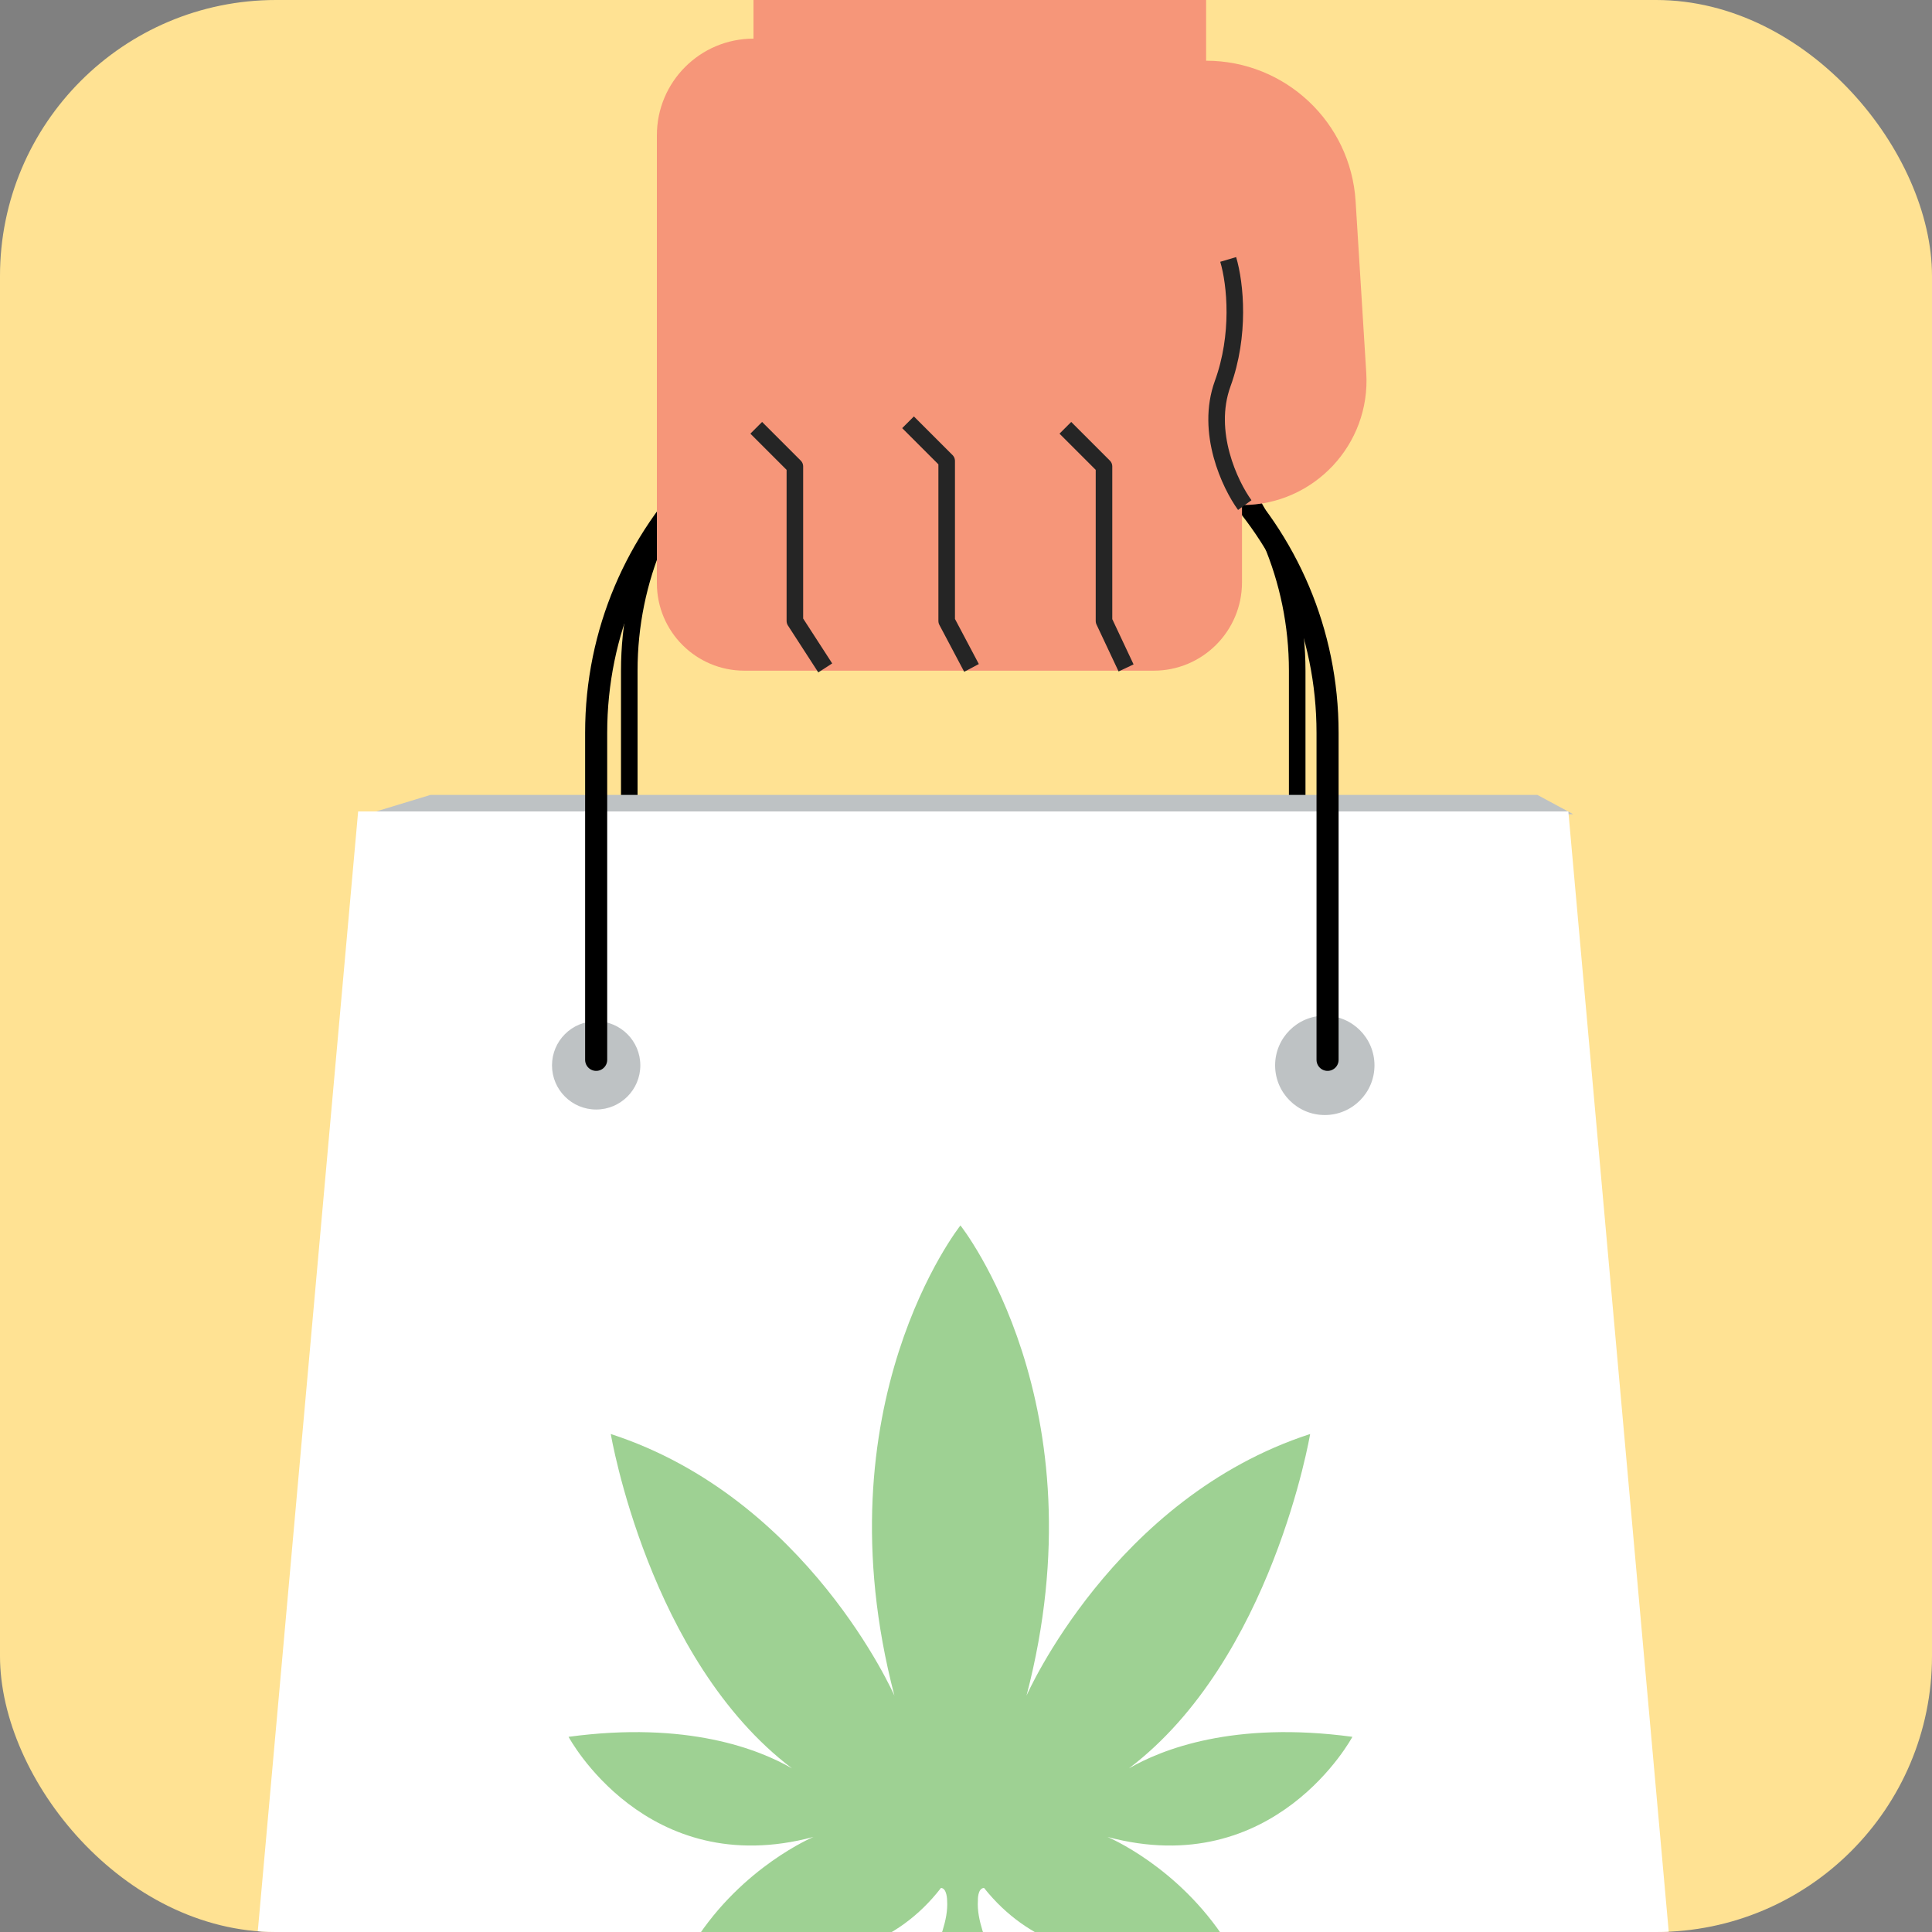 <svg xmlns="http://www.w3.org/2000/svg" width="350" height="350" viewBox="0 0 350 350" fill="none"><rect x="0" y="0" width="350" height="350" fill="#808080" stroke="none"/><g clip-path="url(#clip0_134_11)"><rect width="350" height="350" rx="50" fill="#FFE293"></rect><path d="M114 176V121.5C114 88.087 141.087 61 174.5 61V61C207.913 61 235 88.087 235 121.5V176" stroke="black" stroke-width="3" stroke-linecap="round"></path><path d="M78 144L66.5 147.5H285L278.5 144H78Z" fill="#BEC2C4"></path><path d="M64.88 147H284.12L305 380H44L64.88 147Z" fill="white"></path><circle cx="108" cy="193" r="8" fill="#BEC2C4"></circle><circle cx="240" cy="193" r="9" fill="#BEC2C4"></circle><path d="M108 192V132.75C108 96.161 137.661 66.5 174.25 66.5V66.5C210.839 66.5 240.5 96.161 240.5 132.75V192" stroke="black" stroke-width="4" stroke-linecap="round"></path><path d="M244.994 314.642C223.46 311.729 210.443 316.927 204.517 320.357C230.466 300.704 237.345 259.785 237.345 259.785C201.678 271.363 185.962 307.183 185.962 307.183C199.761 254.414 173.994 222 173.994 222C173.994 222 148.226 254.414 162.032 307.183C162.032 307.183 146.316 271.363 110.649 259.785C110.649 259.785 117.528 300.704 143.477 320.357C137.551 316.933 124.527 311.729 103 314.642C103 314.642 117.036 340.897 147.371 332.78C147.371 332.78 134.542 338.107 125.813 351.761C125.813 351.761 154.295 362.963 170.465 342.017C171.573 342.065 171.58 344.281 171.58 344.281C172.092 351.697 163.958 359 174.368 359C184.777 359 176.663 351.697 177.155 344.281C177.155 344.281 177.068 342.071 178.27 342.017C194.44 362.397 222.187 351.761 222.187 351.761C213.452 338.101 200.629 332.78 200.629 332.78C230.97 340.903 245 314.642 245 314.642H244.994Z" fill="#9ED193"></path><path d="M119 105.646V24.5C119 14.835 126.835 7 136.5 7V-47H218.5V11C232.832 11 244.692 22.147 245.581 36.451L247.512 67.546C248.319 80.528 238.007 91.5 225 91.5V105.5C225 114.337 217.837 121.5 209 121.5H134.854C126.098 121.5 119 114.402 119 105.646Z" fill="#F69679"></path><path d="M225.5 91.5C222.833 87.833 218.3 78.3 221.5 69.5C224.7 60.7 223.833 51.5 222.5 47M137 77.5L144 84.5V112.5L149.5 121M164.5 76.5L171.5 83.5V112.5L176 121M193 77.5L200 84.5V112.5L204 121" stroke="#252525" stroke-width="3" stroke-linejoin="round"></path></g><defs><clipPath id="clip0_134_11"><rect width="350" height="350" rx="50" fill="white"></rect></clipPath></defs></svg>